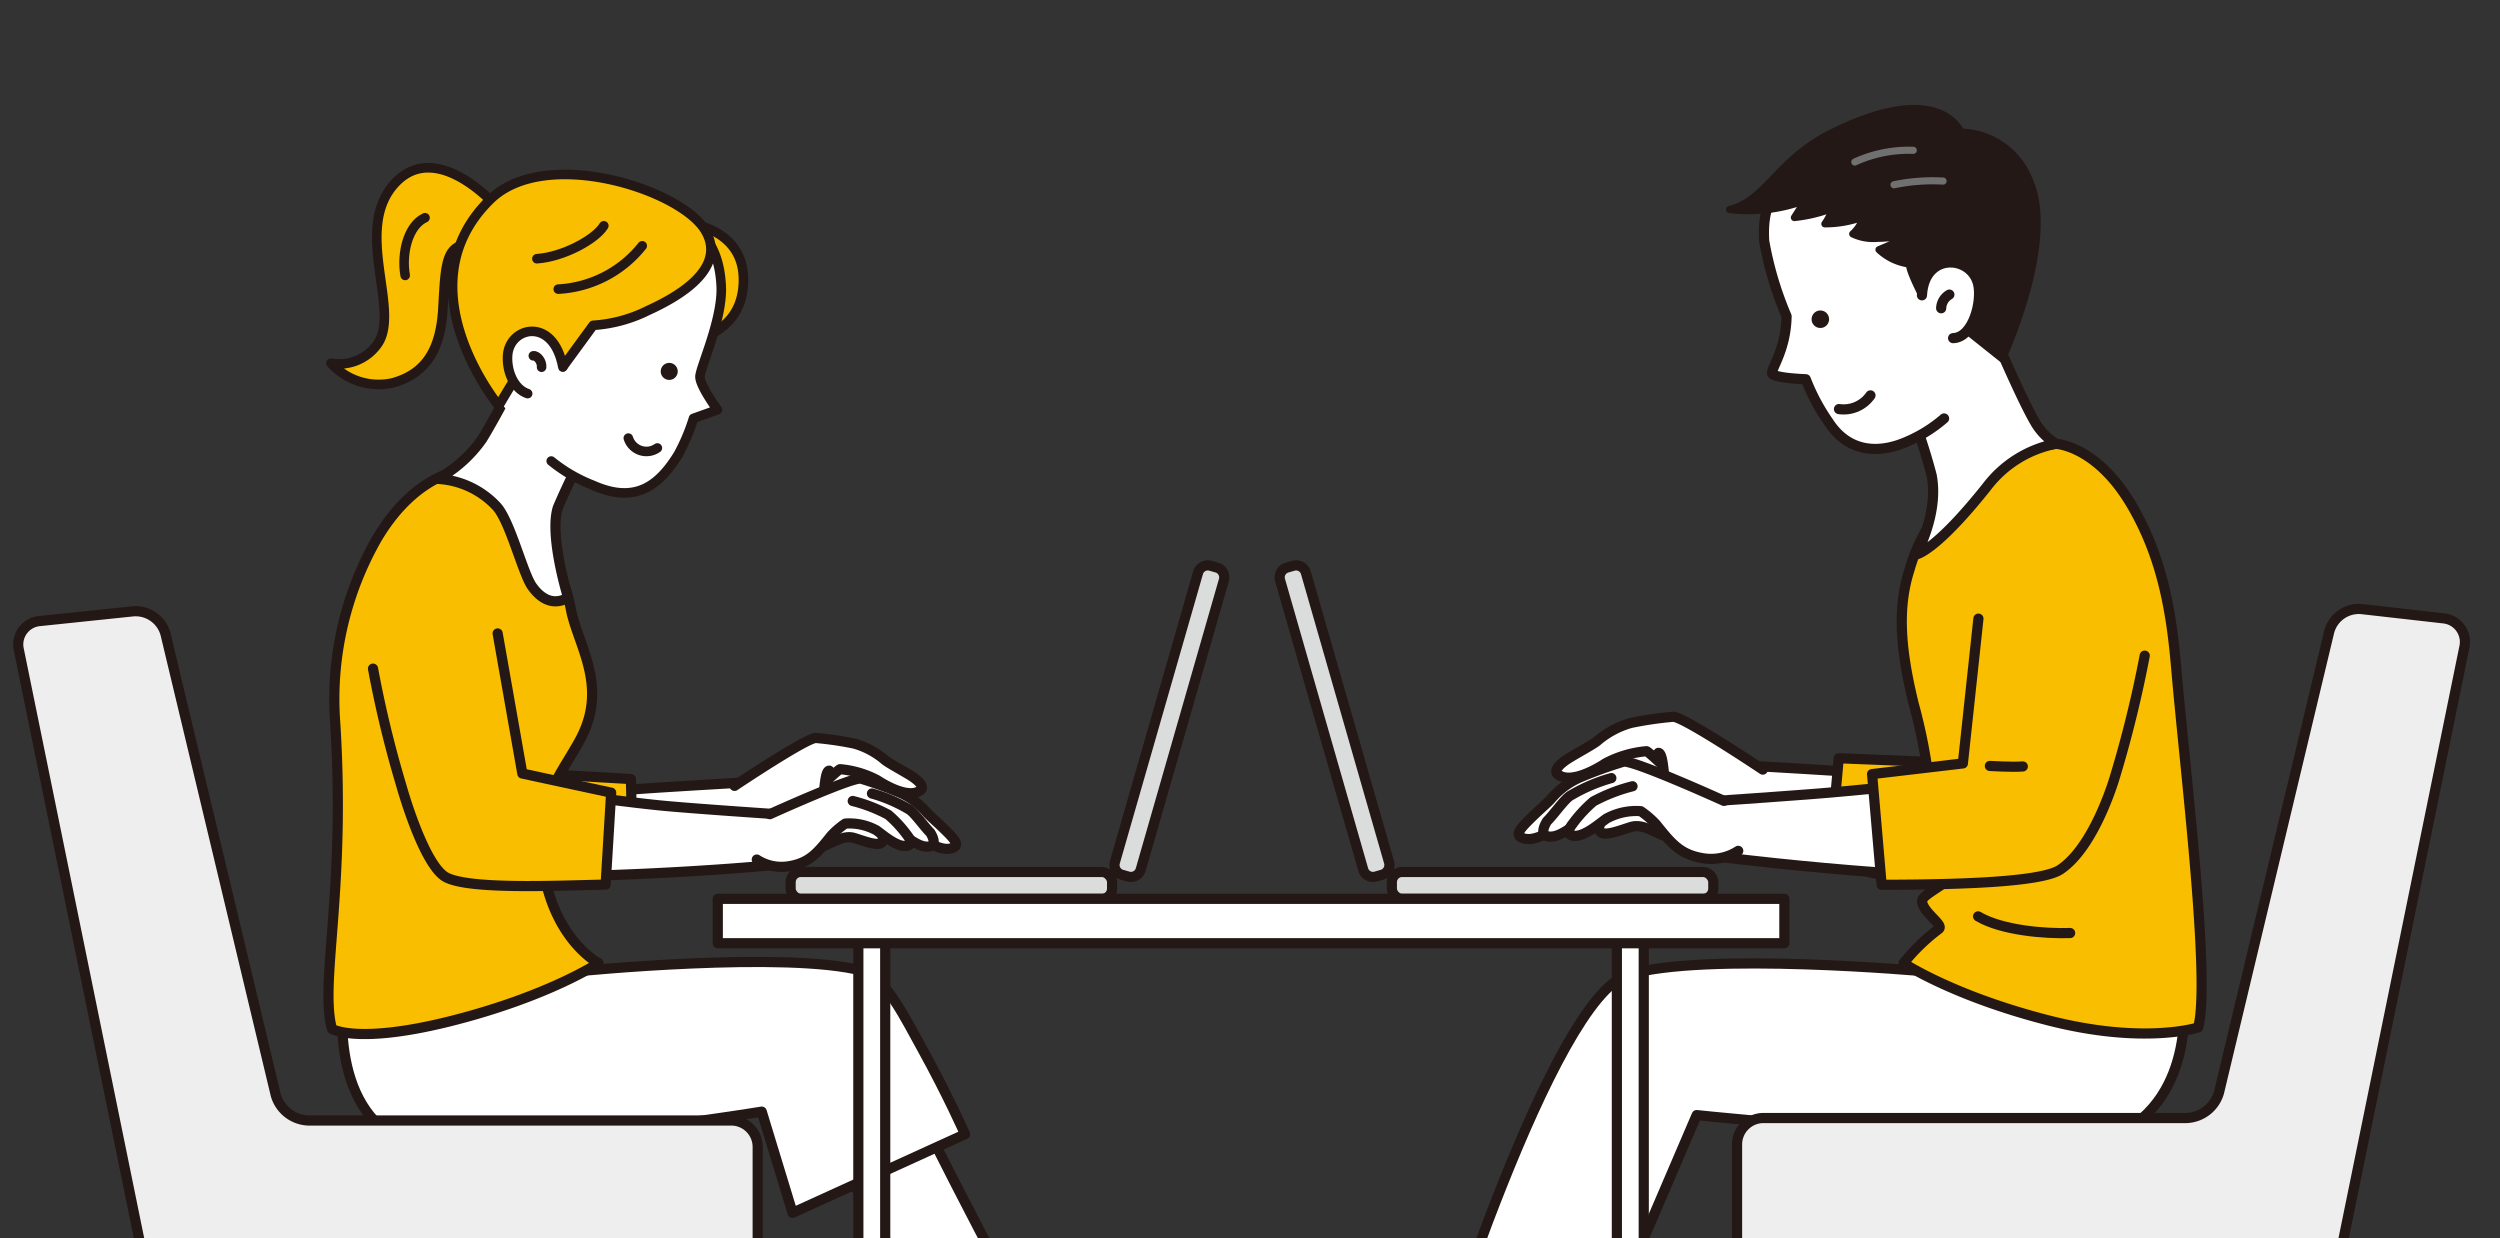 <svg xmlns="http://www.w3.org/2000/svg" xmlns:xlink="http://www.w3.org/1999/xlink" width="214" height="106" viewBox="0 0 214 106">
  <rect x="0" y="0" width="214" height="106" fill="#333333" stroke="none"/>
  <defs>
    <clipPath id="clip-path">
      <rect id="長方形_1032" data-name="長方形 1032" width="214" height="106" transform="translate(339.185 652.901)" fill="none"/>
    </clipPath>
  </defs>
  <g id="img_work" transform="translate(-339.185 -652.901)" clip-path="url(#clip-path)">
    <path id="パス_4748" data-name="パス 4748" d="M363.843,787.822h3.685l1.118-12.968h-5.921Z" transform="translate(-2.077 -10.759)" fill="#fff"/>
    <path id="パス_4749" data-name="パス 4749" d="M363.843,787.822h3.685l1.118-12.968h-5.921Z" transform="translate(-2.077 -10.759)" fill="none" stroke="#231815" stroke-linecap="round" stroke-linejoin="round" stroke-width="0.871"/>
    <path id="パス_4750" data-name="パス 4750" d="M391.689,787.822h3.685l1.118-12.968h-5.921Z" transform="translate(-4.534 -10.759)" fill="#fff"/>
    <path id="パス_4751" data-name="パス 4751" d="M391.689,787.822h3.685l1.118-12.968h-5.921Z" transform="translate(-4.534 -10.759)" fill="none" stroke="#231815" stroke-linecap="round" stroke-linejoin="round" stroke-width="0.871"/>
    <path id="パス_4752" data-name="パス 4752" d="M512.119,787.822H515.8l1.118-12.968H511Z" transform="translate(-15.159 -10.759)" fill="#fff"/>
    <path id="パス_4753" data-name="パス 4753" d="M512.119,787.822H515.8l1.118-12.968H511Z" transform="translate(-15.159 -10.759)" fill="none" stroke="#231815" stroke-linecap="round" stroke-linejoin="round" stroke-width="0.871"/>
    <path id="パス_4754" data-name="パス 4754" d="M539.966,787.822h3.685l1.118-12.968h-5.921Z" transform="translate(-17.616 -10.759)" fill="#fff"/>
    <path id="パス_4755" data-name="パス 4755" d="M539.966,787.822h3.685l1.118-12.968h-5.921Z" transform="translate(-17.616 -10.759)" fill="none" stroke="#231815" stroke-linecap="round" stroke-linejoin="round" stroke-width="0.871"/>
    <path id="パス_4756" data-name="パス 4756" d="M494.965,726.167a5.152,5.152,0,0,0-3.294.9c-.953.629-1.906,1.54-2.813,1.45-.951-.094-.163-1.318-.163-1.318.6-.617,1.514-2.029,2.029-2.274a14.592,14.592,0,0,1,3.383-1.529" transform="translate(-13.164 -6.22)" fill="#fff"/>
    <path id="パス_4757" data-name="パス 4757" d="M494.965,726.167a5.152,5.152,0,0,0-3.294.9c-.953.629-1.906,1.54-2.813,1.45-.951-.094-.163-1.318-.163-1.318.6-.617,1.514-2.029,2.029-2.274a14.592,14.592,0,0,1,3.383-1.529" transform="translate(-13.164 -6.22)" fill="none" stroke="#231815" stroke-linecap="round" stroke-linejoin="round" stroke-width="0.871"/>
    <path id="パス_4758" data-name="パス 4758" d="M492.437,722.1a14.568,14.568,0,0,0-3.384,1.529c-.515.246-1.429,1.657-2.029,2.275,0,0-.788,1.223.163,1.317.906.09,1.948-1.164,2.939-1.734a11.543,11.543,0,0,1,2.3-.67,14.862,14.862,0,0,0,1.456.332" transform="translate(-13.016 -6.106)" fill="#fff"/>
    <path id="パス_4759" data-name="パス 4759" d="M492.437,722.1a14.568,14.568,0,0,0-3.384,1.529c-.515.246-1.429,1.657-2.029,2.275,0,0-.788,1.223.163,1.317.906.09,1.948-1.164,2.939-1.734a11.543,11.543,0,0,1,2.3-.67,14.862,14.862,0,0,0,1.456.332" transform="translate(-13.016 -6.106)" fill="none" stroke="#231815" stroke-linecap="round" stroke-linejoin="round" stroke-width="0.871"/>
    <path id="パス_4760" data-name="パス 4760" d="M503.433,724.672s8.437.482,11.179.7c3.294.258,10.008-.09,10.137-.078l.862-1.856s7.672,1.672,8.562,2.333c0,0-2.784,7.161-4.952,8.491s-22.322-3.865-26.606-5.074" transform="translate(-14.419 -6.223)" fill="#fff"/>
    <path id="パス_4761" data-name="パス 4761" d="M503.433,724.672s8.437.482,11.179.7c3.294.258,10.008-.09,10.137-.078l.862-1.856s7.672,1.672,8.562,2.333c0,0-2.784,7.161-4.952,8.491s-22.322-3.865-26.606-5.074" transform="translate(-14.419 -6.223)" fill="none" stroke="#231815" stroke-linecap="round" stroke-linejoin="round" stroke-width="0.871"/>
    <path id="パス_4762" data-name="パス 4762" d="M502.971,724.716s-6.774-4.537-7.674-4.523a31.18,31.18,0,0,0-3.626.531,7.61,7.61,0,0,0-2.878,1.548c-.273.233-1.329.815-2.234,1.351-.951.564-1.552,1.168-1.122,1.507,1.089.859,3.395-.5,4.088-.963a9.224,9.224,0,0,1,3.489-1.026c.261.015,5.566,5.3,6.185,5.45a4.41,4.41,0,0,0,2.631-.273" transform="translate(-12.891 -5.937)" fill="#fff"/>
    <path id="パス_4763" data-name="パス 4763" d="M502.971,724.716s-6.774-4.537-7.674-4.523a31.18,31.18,0,0,0-3.626.531,7.61,7.61,0,0,0-2.878,1.548c-.273.233-1.329.815-2.234,1.351-.951.564-1.552,1.168-1.122,1.507,1.089.859,3.395-.5,4.088-.963a9.224,9.224,0,0,1,3.489-1.026c.261.015,5.566,5.3,6.185,5.45a4.41,4.41,0,0,0,2.631-.273" transform="translate(-12.891 -5.937)" fill="none" stroke="#231815" stroke-linecap="round" stroke-linejoin="round" stroke-width="0.871"/>
    <path id="パス_4764" data-name="パス 4764" d="M494.48,723.581c.262.015.382.813.474,1.81a18.672,18.672,0,0,1-2.888.419c-1.4.222-1.8.608-1.786,1.359s1.4.891,2.448.725a12.927,12.927,0,0,1,3.428.333c.677.09,2.2,1.039,3.6,1.024a4.409,4.409,0,0,0,2.785-.68" transform="translate(-13.331 -6.236)" fill="#fff"/>
    <path id="パス_4765" data-name="パス 4765" d="M494.48,723.581c.262.015.382.813.474,1.81a18.672,18.672,0,0,1-2.888.419c-1.4.222-1.8.608-1.786,1.359s1.4.891,2.448.725a12.927,12.927,0,0,1,3.428.333c.677.09,2.2,1.039,3.6,1.024a4.409,4.409,0,0,0,2.785-.68" transform="translate(-13.331 -6.236)" fill="none" stroke="#231815" stroke-linecap="round" stroke-linejoin="round" stroke-width="0.871"/>
    <path id="パス_4766" data-name="パス 4766" d="M524.02,711.629,519.633,723.3l-7.9-.312-.8,8.918c5.616,1.433,12.559,2.955,14.5,2.279,3.407-1.188,5.824-6.583,5.824-6.583,1.489-2.462,5.092-8.854,5.526-11.362" transform="translate(-15.152 -5.181)" fill="#f9be00"/>
    <path id="パス_4767" data-name="パス 4767" d="M524.02,711.629,519.633,723.3l-7.9-.312-.8,8.918c5.616,1.433,12.559,2.955,14.5,2.279,3.407-1.188,5.824-6.583,5.824-6.583,1.489-2.462,5.092-8.854,5.526-11.362" transform="translate(-15.152 -5.181)" fill="none" stroke="#231815" stroke-linecap="round" stroke-linejoin="round" stroke-width="0.871"/>
    <path id="パス_4768" data-name="パス 4768" d="M537.723,743.273c.1.5,1.7,8.505-3.2,12.909-3.872,3.477-38.224-.2-38.224-.2l-11.522,26.882-10.958-4.5s10.072-32.386,16.576-34.389,25.416-.3,25.416-.3l2.3-4.3Z" transform="translate(-11.878 -7.629)" fill="#fff"/>
    <path id="パス_4769" data-name="パス 4769" d="M537.723,743.273c.1.5,1.7,8.505-3.2,12.909-3.872,3.477-38.224-.2-38.224-.2l-11.522,26.882-10.958-4.5s10.072-32.386,16.576-34.389,25.416-.3,25.416-.3l2.3-4.3Z" transform="translate(-11.878 -7.629)" fill="none" stroke="#231815" stroke-linecap="round" stroke-linejoin="round" stroke-width="0.871"/>
    <path id="パス_4770" data-name="パス 4770" d="M530.925,694.57s3.467.123,6.469,5.226c2.677,4.552,3.427,9.281,3.828,13.984.724,8.512,2.977,26.742,1.876,30.745,0,0-4.6,1.5-12.809-.6s-12.408-4.9-12.408-4.9a16.392,16.392,0,0,1,3.012-2.922c.488-.36-1.373-1.419-1.426-2.376-.036-.634,2.49-1.56,2.455-2.377-.03-.719-3.952-2.1-3.984-2.788-.046-.947,2.454-1.214,2.4-2.123a47.046,47.046,0,0,0-1.584-9.586c-1.2-4.876-1.376-8.336-.37-11.487a14.348,14.348,0,0,1,4.293-6.869,14.578,14.578,0,0,1,8.249-3.922" transform="translate(-15.752 -3.676)" fill="#f9be00"/>
    <path id="パス_4771" data-name="パス 4771" d="M530.925,694.57s3.467.123,6.469,5.226c2.677,4.552,3.427,9.281,3.828,13.984.724,8.512,2.977,26.742,1.876,30.745,0,0-4.6,1.5-12.809-.6s-12.408-4.9-12.408-4.9a16.392,16.392,0,0,1,3.012-2.922c.488-.36-1.373-1.419-1.426-2.376-.036-.634,2.49-1.56,2.455-2.377-.03-.719-3.952-2.1-3.984-2.788-.046-.947,2.454-1.214,2.4-2.123a47.046,47.046,0,0,0-1.584-9.586c-1.2-4.876-1.376-8.336-.37-11.487a14.348,14.348,0,0,1,4.293-6.869A14.578,14.578,0,0,1,530.925,694.57Z" transform="translate(-15.752 -3.676)" fill="none" stroke="#231815" stroke-linecap="round" stroke-linejoin="round" stroke-width="0.871"/>
    <path id="パス_4772" data-name="パス 4772" d="M529.356,692.13c-1.074-1.658-3.526-7.412-3.526-7.412l-7.6,5.379a51.685,51.685,0,0,1,2.1,6.3c.636,3.285-1.319,6.771-1.319,6.771s1.62-.23,6.047-5.8a9.77,9.77,0,0,1,5.914-3.675,5.311,5.311,0,0,1-1.613-1.571" transform="translate(-15.796 -2.807)" fill="#fff"/>
    <path id="パス_4773" data-name="パス 4773" d="M529.356,692.13c-1.074-1.658-3.526-7.412-3.526-7.412l-7.6,5.379a51.685,51.685,0,0,1,2.1,6.3c.636,3.285-1.319,6.771-1.319,6.771s1.62-.23,6.047-5.8a9.77,9.77,0,0,1,5.914-3.675A5.311,5.311,0,0,1,529.356,692.13Z" transform="translate(-15.796 -2.807)" fill="none" stroke="#231815" stroke-linecap="round" stroke-linejoin="round" stroke-width="0.871"/>
    <path id="パス_4774" data-name="パス 4774" d="M525.634,683.365a12.336,12.336,0,0,0,.169-1.4c.185-2.862-.1-7.9-1.737-10.747s-8.928-6.531-13.243-4.055-6.25,3.148-6.017,7.542a29.32,29.32,0,0,0,1.919,6.452c-.054,2.9-1.347,4.49-1.232,4.894s2.877.5,2.877.5a17.21,17.21,0,0,0,1.949,3.661c1.677,2.6,4.3,2.78,6.829,1.628a12.1,12.1,0,0,0,3.06-1.931" transform="translate(-14.61 -1.186)" fill="#fff"/>
    <path id="パス_4775" data-name="パス 4775" d="M525.634,683.365a12.336,12.336,0,0,0,.169-1.4c.185-2.862-.1-7.9-1.737-10.747s-8.928-6.531-13.243-4.055-6.25,3.148-6.017,7.542a29.32,29.32,0,0,0,1.919,6.452c-.054,2.9-1.347,4.49-1.232,4.894s2.877.5,2.877.5a17.21,17.21,0,0,0,1.949,3.661c1.677,2.6,4.3,2.78,6.829,1.628a12.1,12.1,0,0,0,3.06-1.931" transform="translate(-14.61 -1.186)" fill="none" stroke="#231815" stroke-linecap="round" stroke-linejoin="round" stroke-width="0.871"/>
    <path id="パス_4776" data-name="パス 4776" d="M510.649,682.406a.749.749,0,1,1-1.031-.244.749.749,0,0,1,1.031.244" transform="translate(-15.005 -2.572)" fill="#231815"/>
    <path id="パス_4777" data-name="パス 4777" d="M527.183,669.133a6.412,6.412,0,0,0-5.829-4.025s-1.732-4.575-11.036.046c-4.677,2.321-5.567,5.762-8.759,6.581a13.688,13.688,0,0,0,6.488-.783l-.937,1.47a12.533,12.533,0,0,0,3.262-.788,4.65,4.65,0,0,1-.652,1.328,9.37,9.37,0,0,0,3.283-.59,3.017,3.017,0,0,1-.9,1.453,4.048,4.048,0,0,0,2.082.38c1.412-.027,1.251-.165,2.135-.1-.2.352-.951.631-1.968,1.068a4.665,4.665,0,0,0,2.635,1.234c-.144.407,1.04,2.674,1.04,2.674s1.9-2.145,3.267-2.39c.158,1.491.648,5.474.648,5.474l2.961,2.359s4.738-10.146,2.278-15.391" transform="translate(-14.326 -0.899)" fill="#231815"/>
    <path id="パス_4778" data-name="パス 4778" d="M527.183,669.133a6.412,6.412,0,0,0-5.829-4.025s-1.732-4.575-11.036.046c-4.677,2.321-5.567,5.762-8.759,6.581a13.688,13.688,0,0,0,6.488-.783l-.937,1.47a12.533,12.533,0,0,0,3.262-.788,4.65,4.65,0,0,1-.652,1.328,9.37,9.37,0,0,0,3.283-.59,3.017,3.017,0,0,1-.9,1.453,4.048,4.048,0,0,0,2.082.38c1.412-.027,1.251-.165,2.135-.1-.2.352-.951.631-1.968,1.068a4.665,4.665,0,0,0,2.635,1.234c-.144.407,1.04,2.674,1.04,2.674s1.9-2.145,3.267-2.39c.158,1.491.648,5.474.648,5.474l2.961,2.359S529.643,674.378,527.183,669.133Z" transform="translate(-14.326 -0.899)" fill="none" stroke="#231815" stroke-linecap="round" stroke-linejoin="round" stroke-width="0.61"/>
    <path id="パス_4779" data-name="パス 4779" d="M519.623,680.355c.2-3.715,4.194-3.438,4.8-1,.37,1.477-.4,4.615-2.133,4.665" transform="translate(-15.919 -2.174)" fill="#fff"/>
    <path id="パス_4780" data-name="パス 4780" d="M519.623,680.355c.2-3.715,4.194-3.438,4.8-1,.37,1.477-.4,4.615-2.133,4.665" transform="translate(-15.919 -2.174)" fill="none" stroke="#231815" stroke-linecap="round" stroke-linejoin="round" stroke-width="0.871"/>
    <path id="パス_4781" data-name="パス 4781" d="M521.429,681.727a1.4,1.4,0,0,1,.7-1.168" transform="translate(-16.079 -2.44)" fill="#fff"/>
    <path id="パス_4782" data-name="パス 4782" d="M521.429,681.727a1.4,1.4,0,0,1,.7-1.168" transform="translate(-16.079 -2.44)" fill="none" stroke="#231815" stroke-linecap="round" stroke-linejoin="round" stroke-width="0.871"/>
    <path id="パス_4783" data-name="パス 4783" d="M517,670.215a16.067,16.067,0,0,1,4.2-.316" transform="translate(-15.688 -1.497)" fill="none" stroke="#717071" stroke-linecap="round" stroke-linejoin="round" stroke-width="0.61"/>
    <path id="パス_4784" data-name="パス 4784" d="M513.323,668.014a11.079,11.079,0,0,1,5-1" transform="translate(-15.364 -1.245)" fill="none" stroke="#717071" stroke-linecap="round" stroke-linejoin="round" stroke-width="0.61"/>
    <path id="長方形_1020" data-name="長方形 1020" d="M.871,0h.56A.87.87,0,0,1,2.3.87V26.646a.871.871,0,0,1-.871.871H.87a.87.87,0,0,1-.87-.87V.871A.871.871,0,0,1,.871,0Z" transform="translate(448.518 701.727) rotate(-16.03)" fill="#dbdcdc"/>
    <path id="長方形_1021" data-name="長方形 1021" d="M.871,0h.56A.87.87,0,0,1,2.3.87V26.646a.871.871,0,0,1-.871.871H.87a.87.87,0,0,1-.87-.87V.871A.871.871,0,0,1,.871,0Z" transform="translate(448.518 701.727) rotate(-16.03)" fill="none" stroke="#231815" stroke-linecap="round" stroke-linejoin="round" stroke-width="0.871"/>
    <rect id="長方形_1022" data-name="長方形 1022" width="27.517" height="2.301" rx="0.871" transform="translate(458.328 727.54)" fill="#dbdcdc"/>
    <rect id="長方形_1023" data-name="長方形 1023" width="27.517" height="2.301" rx="0.871" transform="translate(458.328 727.54)" fill="none" stroke="#231815" stroke-linecap="round" stroke-linejoin="round" stroke-width="0.871"/>
    <path id="パス_4785" data-name="パス 4785" d="M564.523,713.34a2.033,2.033,0,0,0-1.791-2.465l-7.013-.794a2.623,2.623,0,0,0-2.767,1.941l-9.43,39.43a3.01,3.01,0,0,1-2.782,2.195H504.522a2.263,2.263,0,0,0-2.257,2.257v11.009a2.271,2.271,0,0,0,2.257,2.264l46.31.139a2.88,2.88,0,0,0,2.708-2.2Z" transform="translate(-14.388 -5.044)" fill="#eeeeef"/>
    <path id="パス_4786" data-name="パス 4786" d="M564.523,713.34a2.033,2.033,0,0,0-1.791-2.465l-7.013-.794a2.623,2.623,0,0,0-2.767,1.941l-9.43,39.43a3.01,3.01,0,0,1-2.782,2.195H504.522a2.263,2.263,0,0,0-2.257,2.257v11.009a2.271,2.271,0,0,0,2.257,2.264l46.31.139a2.88,2.88,0,0,0,2.708-2.2Z" transform="translate(-14.388 -5.044)" fill="none" stroke="#231815" stroke-linecap="round" stroke-linejoin="round" stroke-width="0.871"/>
    <rect id="長方形_1024" data-name="長方形 1024" width="2.301" height="41.827" transform="translate(477.589 732.142)" fill="#fff"/>
    <rect id="長方形_1025" data-name="長方形 1025" width="2.301" height="41.827" transform="translate(477.589 732.142)" fill="none" stroke="#231815" stroke-linecap="round" stroke-linejoin="round" stroke-width="0.871"/>
    <path id="パス_4787" data-name="パス 4787" d="M511.835,691.193a2.79,2.79,0,0,0,2.692-1.172" transform="translate(-15.232 -3.275)" fill="#fff"/>
    <path id="パス_4788" data-name="パス 4788" d="M511.835,691.193a2.79,2.79,0,0,0,2.692-1.172" transform="translate(-15.232 -3.275)" fill="none" stroke="#231815" stroke-linecap="round" stroke-linejoin="round" stroke-width="0.871"/>
    <path id="パス_4789" data-name="パス 4789" d="M530.3,724.4s-1.744,7.482-3.7,9.106-22.5-.608-26.916-1.2l.034-4.646s8.417-.556,11.473-.858c3.189-.314,10.1-.881,11.468-1.416l.08-2.614s6.59,1.1,7.564,1.628" transform="translate(-14.16 -6.164)" fill="#fff"/>
    <path id="パス_4790" data-name="パス 4790" d="M530.3,724.4s-1.744,7.482-3.7,9.106-22.5-.608-26.916-1.2l.034-4.646s8.417-.556,11.473-.858c3.189-.314,10.1-.881,11.468-1.416l.08-2.614S529.324,723.87,530.3,724.4Z" transform="translate(-14.16 -6.164)" fill="none" stroke="#231815" stroke-linecap="round" stroke-linejoin="round" stroke-width="0.871"/>
    <path id="パス_4791" data-name="パス 4791" d="M499.323,727.759s-7.7-3.494-8.584-3.352a38.144,38.144,0,0,0-3.737,1.35,6.9,6.9,0,0,0-2.491,1.864c-.237.27-1.009.935-1.679,1.594-.789.776-1.371,1.375-.9,1.65,1.2.7,3.29-.976,3.911-1.531a10.4,10.4,0,0,1,3.7-1.244c.261-.023-1,1.39-.882,2.131s1.692.091,2.707-.222,1.959.464,3.2.881c.647.216,1.371,1.026,2.007,1.092a2.878,2.878,0,0,0,2.029-.267" transform="translate(-12.579 -6.308)" fill="#fff"/>
    <path id="パス_4792" data-name="パス 4792" d="M499.323,727.759s-7.7-3.494-8.584-3.352a38.144,38.144,0,0,0-3.737,1.35,6.9,6.9,0,0,0-2.491,1.864c-.237.27-1.009.935-1.679,1.594-.789.776-1.371,1.375-.9,1.65,1.2.7,3.29-.976,3.911-1.531a10.4,10.4,0,0,1,3.7-1.244c.261-.023-1,1.39-.882,2.131s1.692.091,2.707-.222,1.959.464,3.2.881c.647.216,1.371,1.026,2.007,1.092a2.878,2.878,0,0,0,2.029-.267" transform="translate(-12.579 -6.308)" fill="none" stroke="#231815" stroke-linecap="round" stroke-linejoin="round" stroke-width="0.871"/>
    <path id="パス_4793" data-name="パス 4793" d="M490.694,728.735a5.154,5.154,0,0,0-3.313.828c-.967.609-1.941,1.5-2.846,1.388-.948-.116-.132-1.322-.132-1.322.614-.6,1.558-1.994,2.079-2.227a14.564,14.564,0,0,1,3.417-1.452" transform="translate(-12.783 -6.445)" fill="#fff"/>
    <path id="パス_4794" data-name="パス 4794" d="M490.694,728.735a5.154,5.154,0,0,0-3.313.828c-.967.609-1.941,1.5-2.846,1.388-.948-.116-.132-1.322-.132-1.322.614-.6,1.558-1.994,2.079-2.227a14.564,14.564,0,0,1,3.417-1.452" transform="translate(-12.783 -6.445)" fill="none" stroke="#231815" stroke-linecap="round" stroke-linejoin="round" stroke-width="0.871"/>
    <path id="パス_4795" data-name="パス 4795" d="M491.923,726.717a14.719,14.719,0,0,0-3.352,1.3,11.324,11.324,0,0,0-1.781,1.927s-.807.958.147,1.018c.909.056,2.15-1.056,2.757-1.479a5.317,5.317,0,0,1,2.931-.634,7.486,7.486,0,0,1,1.318,1.135c1.326,1.656,2.086,2.591,4.043,2.9a4.276,4.276,0,0,0,2.986-.637" transform="translate(-12.994 -6.512)" fill="#fff"/>
    <path id="パス_4796" data-name="パス 4796" d="M491.923,726.717a14.719,14.719,0,0,0-3.352,1.3,11.324,11.324,0,0,0-1.781,1.927s-.807.958.147,1.018c.909.056,2.15-1.056,2.757-1.479a5.317,5.317,0,0,1,2.931-.634,7.486,7.486,0,0,1,1.318,1.135c1.326,1.656,2.086,2.591,4.043,2.9a4.276,4.276,0,0,0,2.986-.637" transform="translate(-12.994 -6.512)" fill="none" stroke="#231815" stroke-linecap="round" stroke-linejoin="round" stroke-width="0.871"/>
    <path id="パス_4797" data-name="パス 4797" d="M524.044,710.981l-1.332,12.393-7.771.914.819,9.477c5.8-.015,13.575-.161,15.285-1.3,3-2,4.7-8,4.7-8a101.238,101.238,0,0,0,2.534-10.315" transform="translate(-15.506 -5.124)" fill="#f9be00"/>
    <path id="パス_4798" data-name="パス 4798" d="M524.044,710.981l-1.332,12.393-7.771.914.819,9.477c5.8-.015,13.575-.161,15.285-1.3,3-2,4.7-8,4.7-8a101.238,101.238,0,0,0,2.534-10.315" transform="translate(-15.506 -5.124)" fill="none" stroke="#231815" stroke-linecap="round" stroke-linejoin="round" stroke-width="0.871"/>
    <path id="パス_4799" data-name="パス 4799" d="M524.893,738.932c2.026,1.2,5.7,1.5,7.88,1.426" transform="translate(-16.384 -7.59)" fill="#f9be00"/>
    <path id="パス_4800" data-name="パス 4800" d="M524.893,738.932c2.026,1.2,5.7,1.5,7.88,1.426" transform="translate(-16.384 -7.59)" fill="none" stroke="#231815" stroke-linecap="round" stroke-linejoin="round" stroke-width="0.871"/>
    <path id="パス_4801" data-name="パス 4801" d="M526,724.811s1.994.117,2.82.042" transform="translate(-16.482 -6.344)" fill="#f9be00"/>
    <path id="パス_4802" data-name="パス 4802" d="M526,724.811s1.994.117,2.82.042" transform="translate(-16.482 -6.344)" fill="none" stroke="#231815" stroke-linecap="round" stroke-linejoin="round" stroke-width="0.871"/>
    <path id="パス_4803" data-name="パス 4803" d="M424.737,757.148s9.19,18.591,13.617,25.132l-7.395.211s-12.033-18.055-13.194-22.28Z" transform="translate(-6.933 -9.197)" fill="#fff"/>
    <path id="パス_4804" data-name="パス 4804" d="M424.737,757.148s9.19,18.591,13.617,25.132l-7.395.211s-12.033-18.055-13.194-22.28Z" transform="translate(-6.933 -9.197)" fill="none" stroke="#231815" stroke-linecap="round" stroke-linejoin="round" stroke-width="0.871"/>
    <path id="パス_4805" data-name="パス 4805" d="M416.385,727.6a4.679,4.679,0,0,1,2.989.819c.865.572,1.73,1.4,2.552,1.317.863-.086.148-1.2.148-1.2-.544-.56-1.373-1.841-1.84-2.063a13.268,13.268,0,0,0-3.07-1.388" transform="translate(-6.811 -6.369)" fill="#fff"/>
    <path id="パス_4806" data-name="パス 4806" d="M416.385,727.6a4.679,4.679,0,0,1,2.989.819c.865.572,1.73,1.4,2.552,1.317.863-.086.148-1.2.148-1.2-.544-.56-1.373-1.841-1.84-2.063a13.268,13.268,0,0,0-3.07-1.388" transform="translate(-6.811 -6.369)" fill="none" stroke="#231815" stroke-linecap="round" stroke-linejoin="round" stroke-width="0.871"/>
    <path id="パス_4807" data-name="パス 4807" d="M418.627,723.914a13.252,13.252,0,0,1,3.07,1.387c.467.223,1.3,1.5,1.84,2.064,0,0,.716,1.11-.148,1.2-.822.082-1.767-1.056-2.666-1.573a10.406,10.406,0,0,0-2.086-.608s-1.109.3-1.321.3" transform="translate(-6.893 -6.265)" fill="#fff"/>
    <path id="パス_4808" data-name="パス 4808" d="M418.627,723.914a13.252,13.252,0,0,1,3.07,1.387c.467.223,1.3,1.5,1.84,2.064,0,0,.716,1.11-.148,1.2-.822.082-1.767-1.056-2.666-1.573a10.406,10.406,0,0,0-2.086-.608s-1.109.3-1.321.3" transform="translate(-6.893 -6.265)" fill="none" stroke="#231815" stroke-linecap="round" stroke-linejoin="round" stroke-width="0.871"/>
    <path id="パス_4809" data-name="パス 4809" d="M406.508,726.242s-7.654.439-10.143.633c-2.99.234-9.08-.082-9.2-.071l-.78-1.685s-6.961,1.517-7.768,2.117c0,0,2.526,6.5,4.492,7.7s20.252-3.508,24.14-4.6" transform="translate(-3.479 -6.371)" fill="#fff"/>
    <path id="パス_4810" data-name="パス 4810" d="M406.508,726.242s-7.654.439-10.143.633c-2.99.234-9.08-.082-9.2-.071l-.78-1.685s-6.961,1.517-7.768,2.117c0,0,2.526,6.5,4.492,7.7s20.252-3.508,24.14-4.6" transform="translate(-3.479 -6.371)" fill="none" stroke="#231815" stroke-linecap="round" stroke-linejoin="round" stroke-width="0.871"/>
    <path id="パス_4811" data-name="パス 4811" d="M408.147,726.283s6.145-4.117,6.962-4.1a28.562,28.562,0,0,1,3.29.482,6.921,6.921,0,0,1,2.613,1.4c.247.212,1.205.74,2.026,1.226.863.513,1.408,1.06,1.018,1.368-.987.78-3.08-.456-3.709-.873a8.375,8.375,0,0,0-3.165-.931c-.237.014-5.05,4.8-5.613,4.945a4,4,0,0,1-2.387-.248" transform="translate(-6.084 -6.112)" fill="#fff"/>
    <path id="パス_4812" data-name="パス 4812" d="M408.147,726.283s6.145-4.117,6.962-4.1a28.562,28.562,0,0,1,3.29.482,6.921,6.921,0,0,1,2.613,1.4c.247.212,1.205.74,2.026,1.226.863.513,1.408,1.06,1.018,1.368-.987.78-3.08-.456-3.709-.873a8.375,8.375,0,0,0-3.165-.931c-.237.014-5.05,4.8-5.613,4.945a4,4,0,0,1-2.387-.248" transform="translate(-6.084 -6.112)" fill="none" stroke="#231815" stroke-linecap="round" stroke-linejoin="round" stroke-width="0.871"/>
    <path id="パス_4813" data-name="パス 4813" d="M416.326,725.252c-.237.015-.346.739-.43,1.642a16.82,16.82,0,0,0,2.62.38c1.268.2,1.631.553,1.621,1.234s-1.27.808-2.221.658a11.7,11.7,0,0,0-3.11.3c-.615.083-1.993.944-3.267.929a4,4,0,0,1-2.527-.616" transform="translate(-6.16 -6.383)" fill="#fff"/>
    <path id="パス_4814" data-name="パス 4814" d="M416.326,725.252c-.237.015-.346.739-.43,1.642a16.82,16.82,0,0,0,2.62.38c1.268.2,1.631.553,1.621,1.234s-1.27.808-2.221.658a11.7,11.7,0,0,0-3.11.3c-.615.083-1.993.944-3.267.929a4,4,0,0,1-2.527-.616" transform="translate(-6.16 -6.383)" fill="none" stroke="#231815" stroke-linecap="round" stroke-linejoin="round" stroke-width="0.871"/>
    <path id="パス_4815" data-name="パス 4815" d="M385.42,712.845l4.387,11.666,6.339.367.159,7.1c-4.966.211-11.157,2.235-13.1,1.558a9.742,9.742,0,0,1-5.02-4.727c-1.487-2.462-5.091-8.854-5.525-11.363" transform="translate(-2.953 -5.289)" fill="#f9be00"/>
    <path id="パス_4816" data-name="パス 4816" d="M385.42,712.845l4.387,11.666,6.339.367.159,7.1c-4.966.211-11.157,2.235-13.1,1.558a9.742,9.742,0,0,1-5.02-4.727c-1.487-2.462-5.091-8.854-5.525-11.363" transform="translate(-2.953 -5.289)" fill="none" stroke="#231815" stroke-linecap="round" stroke-linejoin="round" stroke-width="0.871"/>
    <path id="パス_4817" data-name="パス 4817" d="M371.812,742.693c-.1.5-2.156,9.857,2.746,14.261,3.872,3.477,32.664-1.268,32.664-1.268l2.641,8.662,14.765-6.727s-1.5-3.388-3.674-7.322c-1.451-2.622-3.168-6.146-5.07-6.654-6.575-1.753-24.432.031-24.432.031l-2.3-4.3Z" transform="translate(-2.833 -7.629)" fill="#fff"/>
    <path id="パス_4818" data-name="パス 4818" d="M371.812,742.693c-.1.5-2.156,9.857,2.746,14.261,3.872,3.477,32.664-1.268,32.664-1.268l2.641,8.662,14.765-6.727s-1.5-3.388-3.674-7.322c-1.451-2.622-3.168-6.146-5.07-6.654-6.575-1.753-24.432.031-24.432.031l-2.3-4.3Z" transform="translate(-2.833 -7.629)" fill="none" stroke="#231815" stroke-linecap="round" stroke-linejoin="round" stroke-width="0.871"/>
    <path id="パス_4819" data-name="パス 4819" d="M380.7,697.252s-3.548.6-6.55,5.7a27.715,27.715,0,0,0-3.591,15.105c1.026,14.872-1.336,22.827-.235,26.83,0,0,2.2,1.37,10.408-.731s12.407-4.9,12.407-4.9-4.834-2.5-4.94-10.738c-.044-3.457,1.981-5.836,3.354-8.371,2.392-4.416,0-7.843-.713-10.854a18.789,18.789,0,0,0-3.328-7.658c-3.591-4.859-6.812-4.384-6.812-4.384" transform="translate(-2.721 -3.912)" fill="#f9be00"/>
    <path id="パス_4820" data-name="パス 4820" d="M380.7,697.252s-3.548.6-6.55,5.7a27.715,27.715,0,0,0-3.591,15.105c1.026,14.872-1.336,22.827-.235,26.83,0,0,2.2,1.37,10.408-.731s12.407-4.9,12.407-4.9-4.834-2.5-4.94-10.738c-.044-3.457,1.981-5.836,3.354-8.371,2.392-4.416,0-7.843-.713-10.854a18.789,18.789,0,0,0-3.328-7.658C383.923,696.777,380.7,697.252,380.7,697.252Z" transform="translate(-2.721 -3.912)" fill="none" stroke="#231815" stroke-linecap="round" stroke-linejoin="round" stroke-width="0.871"/>
    <path id="長方形_1026" data-name="長方形 1026" d="M.871,0H26.647a.87.87,0,0,1,.87.87v.56a.871.871,0,0,1-.871.871H.87A.87.87,0,0,1,0,1.431V.871A.871.871,0,0,1,.871,0Z" transform="translate(434.379 727.539) rotate(-73.97)" fill="#dbdcdc"/>
    <path id="長方形_1027" data-name="長方形 1027" d="M.871,0H26.647a.87.87,0,0,1,.87.87v.56a.871.871,0,0,1-.871.871H.87A.87.87,0,0,1,0,1.431V.871A.871.871,0,0,1,.871,0Z" transform="translate(434.379 727.539) rotate(-73.97)" fill="none" stroke="#231815" stroke-linecap="round" stroke-linejoin="round" stroke-width="0.871"/>
    <rect id="長方形_1028" data-name="長方形 1028" width="27.517" height="2.301" rx="0.871" transform="translate(406.863 727.54)" fill="#dbdcdc"/>
    <rect id="長方形_1029" data-name="長方形 1029" width="27.517" height="2.301" rx="0.871" transform="translate(406.863 727.54)" fill="none" stroke="#231815" stroke-linecap="round" stroke-linejoin="round" stroke-width="0.871"/>
    <path id="パス_4821" data-name="パス 4821" d="M340.945,713.57a2.011,2.011,0,0,1,1.793-2.445l8-.834a2.653,2.653,0,0,1,2.77,1.961l9.429,39.43a3.01,3.01,0,0,0,2.782,2.195h36.219a2.264,2.264,0,0,1,2.257,2.257v11.009a2.272,2.272,0,0,1-2.257,2.264l-47.3.14a2.878,2.878,0,0,1-2.708-2.2Z" transform="translate(-0.151 -5.062)" fill="#eeeeef"/>
    <path id="パス_4822" data-name="パス 4822" d="M340.945,713.57a2.011,2.011,0,0,1,1.793-2.445l8-.834a2.653,2.653,0,0,1,2.77,1.961l9.429,39.43a3.01,3.01,0,0,0,2.782,2.195h36.219a2.264,2.264,0,0,1,2.257,2.257v11.009a2.272,2.272,0,0,1-2.257,2.264l-47.3.14a2.878,2.878,0,0,1-2.708-2.2Z" transform="translate(-0.151 -5.062)" fill="none" stroke="#231815" stroke-linecap="round" stroke-linejoin="round" stroke-width="0.871"/>
    <rect id="長方形_1030" data-name="長方形 1030" width="2.301" height="41.827" transform="translate(412.659 732.142)" fill="#fff"/>
    <rect id="長方形_1031" data-name="長方形 1031" width="2.301" height="41.827" transform="translate(412.659 732.142)" fill="none" stroke="#231815" stroke-linecap="round" stroke-linejoin="round" stroke-width="0.871"/>
    <path id="パス_4823" data-name="パス 4823" d="M481.39,737.286H406.572v3.8h91.3v-3.8Z" transform="translate(-5.945 -7.445)" fill="#fff"/>
    <path id="パス_4824" data-name="パス 4824" d="M481.39,737.286H406.572v3.8h91.3v-3.8Z" transform="translate(-5.945 -7.445)" fill="none" stroke="#231815" stroke-linecap="round" stroke-linejoin="round" stroke-width="0.871"/>
    <path id="パス_4825" data-name="パス 4825" d="M379.534,725.936s1.181,6.133,2.958,7.605,23.265.138,27.268-.4l-.03-4.215s-7.637-.505-10.41-.778c-2.893-.284-10.515-1.253-11.758-1.738l-1.585-2.165a60.977,60.977,0,0,0-6.444,1.69" transform="translate(-3.56 -6.295)" fill="#fff"/>
    <path id="パス_4826" data-name="パス 4826" d="M379.534,725.936s1.181,6.133,2.958,7.605,23.265.138,27.268-.4l-.03-4.215s-7.637-.505-10.41-.778c-2.893-.284-10.515-1.253-11.758-1.738l-1.585-2.165A60.977,60.977,0,0,0,379.534,725.936Z" transform="translate(-3.56 -6.295)" fill="none" stroke="#231815" stroke-linecap="round" stroke-linejoin="round" stroke-width="0.871"/>
    <path id="パス_4827" data-name="パス 4827" d="M411.467,729.043s6.981-3.169,7.788-3.042a34.689,34.689,0,0,1,3.391,1.225,6.255,6.255,0,0,1,2.26,1.691c.214.245.915.848,1.523,1.446.715.7,1.244,1.247.814,1.5-1.088.632-2.985-.885-3.549-1.389a9.455,9.455,0,0,0-3.36-1.129c-.237-.02.905,1.261.8,1.933s-1.535.083-2.456-.2-1.777.421-2.907.8c-.588.2-1.245.931-1.821.99a2.616,2.616,0,0,1-1.841-.242" transform="translate(-6.377 -6.449)" fill="#fff"/>
    <path id="パス_4828" data-name="パス 4828" d="M411.467,729.043s6.981-3.169,7.788-3.042a34.689,34.689,0,0,1,3.391,1.225,6.255,6.255,0,0,1,2.26,1.691c.214.245.915.848,1.523,1.446.715.7,1.244,1.247.814,1.5-1.088.632-2.985-.885-3.549-1.389a9.455,9.455,0,0,0-3.36-1.129c-.237-.02.905,1.261.8,1.933s-1.535.083-2.456-.2-1.777.421-2.907.8c-.588.2-1.245.931-1.821.99a2.616,2.616,0,0,1-1.841-.242" transform="translate(-6.377 -6.449)" fill="none" stroke="#231815" stroke-linecap="round" stroke-linejoin="round" stroke-width="0.871"/>
    <path id="パス_4829" data-name="パス 4829" d="M420.256,729.929a4.674,4.674,0,0,1,3.006.751c.878.552,1.761,1.359,2.581,1.258.861-.1.121-1.2.121-1.2-.557-.548-1.414-1.81-1.886-2.022a13.254,13.254,0,0,0-3.1-1.318" transform="translate(-7.153 -6.573)" fill="#fff"/>
    <path id="パス_4830" data-name="パス 4830" d="M420.256,729.929a4.674,4.674,0,0,1,3.006.751c.878.552,1.761,1.359,2.581,1.258.861-.1.121-1.2.121-1.2-.557-.548-1.414-1.81-1.886-2.022a13.254,13.254,0,0,0-3.1-1.318" transform="translate(-7.153 -6.573)" fill="none" stroke="#231815" stroke-linecap="round" stroke-linejoin="round" stroke-width="0.871"/>
    <path id="パス_4831" data-name="パス 4831" d="M418.449,728.1a13.32,13.32,0,0,1,3.041,1.178,10.281,10.281,0,0,1,1.616,1.748s.732.87-.133.924c-.824.052-1.95-.957-2.5-1.341a4.82,4.82,0,0,0-2.66-.575,6.793,6.793,0,0,0-1.2,1.029c-1.2,1.5-1.892,2.352-3.667,2.628a3.878,3.878,0,0,1-2.71-.578" transform="translate(-6.269 -6.634)" fill="#fff"/>
    <path id="パス_4832" data-name="パス 4832" d="M418.449,728.1a13.32,13.32,0,0,1,3.041,1.178,10.281,10.281,0,0,1,1.616,1.748s.732.87-.133.924c-.824.052-1.95-.957-2.5-1.341a4.82,4.82,0,0,0-2.66-.575,6.793,6.793,0,0,0-1.2,1.029c-1.2,1.5-1.892,2.352-3.667,2.628a3.878,3.878,0,0,1-2.71-.578" transform="translate(-6.269 -6.634)" fill="none" stroke="#231815" stroke-linecap="round" stroke-linejoin="round" stroke-width="0.871"/>
    <path id="パス_4833" data-name="パス 4833" d="M384.874,712.371l2.113,11.99L394.591,726l-.475,7.87c-4.316.089-12.171.464-13.838-.74-1.882-1.358-3.643-7.711-3.643-7.711a95.567,95.567,0,0,1-2.43-10.035" transform="translate(-3.09 -5.247)" fill="#f9be00"/>
    <path id="パス_4834" data-name="パス 4834" d="M384.874,712.371l2.113,11.99L394.591,726l-.475,7.87c-4.316.089-12.171.464-13.838-.74-1.882-1.358-3.643-7.711-3.643-7.711a95.567,95.567,0,0,1-2.43-10.035" transform="translate(-3.09 -5.247)" fill="none" stroke="#231815" stroke-linecap="round" stroke-linejoin="round" stroke-width="0.871"/>
    <path id="パス_4835" data-name="パス 4835" d="M384.076,693.529c1.24-2.013,3.392-6.182,3.392-6.182l6.5,5.308a58.958,58.958,0,0,0-3.406,6.733c-.768,2.4.872,7.684.872,7.684s-1.564,1.216-3.09-.95c-.786-1.116-1.86-5.535-3.01-6.814a7.412,7.412,0,0,0-5.07-2.376,11.169,11.169,0,0,0,3.817-3.4" transform="translate(-3.624 -3.039)" fill="#fff"/>
    <path id="パス_4836" data-name="パス 4836" d="M384.076,693.529c1.24-2.013,3.392-6.182,3.392-6.182l6.5,5.308a58.958,58.958,0,0,0-3.406,6.733c-.768,2.4.872,7.684.872,7.684s-1.564,1.216-3.09-.95c-.786-1.116-1.86-5.535-3.01-6.814a7.412,7.412,0,0,0-5.07-2.376A11.169,11.169,0,0,0,384.076,693.529Z" transform="translate(-3.624 -3.039)" fill="none" stroke="#231815" stroke-linecap="round" stroke-linejoin="round" stroke-width="0.871"/>
    <path id="パス_4837" data-name="パス 4837" d="M403.11,673.742s5.23.248,5.351,4.772c.1,3.948-2.935,5.15-4.89,5.567Z" transform="translate(-5.64 -1.839)" fill="#f9be00"/>
    <path id="パス_4838" data-name="パス 4838" d="M403.11,673.742s5.23.248,5.351,4.772c.1,3.948-2.935,5.15-4.89,5.567Z" transform="translate(-5.64 -1.839)" fill="none" stroke="#231815" stroke-linecap="round" stroke-linejoin="round" stroke-width="0.819"/>
    <path id="パス_4839" data-name="パス 4839" d="M383.292,674.844s-.488.086-1.879.464-1.388,2.324-1.573,5.416-1.174,5.482-4.289,6.338a5.485,5.485,0,0,1-5.29-1.678,4.013,4.013,0,0,0,4-1.672c1.986-2.872-2.144-9.789,1.46-13.719s8.777,2.042,8.777,2.042Z" transform="translate(-2.742 -1.39)" fill="#f9be00"/>
    <path id="パス_4840" data-name="パス 4840" d="M383.292,674.844s-.488.086-1.879.464-1.388,2.324-1.573,5.416-1.174,5.482-4.289,6.338a5.485,5.485,0,0,1-5.29-1.678,4.013,4.013,0,0,0,4-1.672c1.986-2.872-2.144-9.789,1.46-13.719s8.777,2.042,8.777,2.042Z" transform="translate(-2.742 -1.39)" fill="none" stroke="#231815" stroke-linecap="round" stroke-linejoin="round" stroke-width="0.819"/>
    <path id="パス_4841" data-name="パス 4841" d="M385.683,688.5a7.843,7.843,0,0,1-.747-2.349c-.7-2.691-.558-7.672.8-10.547s7.825-6.917,12.146-4.777c4.6,2.281,6.825,3.823,7.038,8.083.142,2.833-1.8,6.97-1.816,7.759s1.5,2.838,1.5,2.838l-2.055.734a16.952,16.952,0,0,1-1.3,3.086c-1.663,2.7-3.687,4.255-7.313,2.638a13.293,13.293,0,0,1-3.566-2.071" transform="translate(-4 -1.528)" fill="#fff"/>
    <path id="パス_4842" data-name="パス 4842" d="M385.683,688.5a7.843,7.843,0,0,1-.747-2.349c-.7-2.691-.558-7.672.8-10.547s7.825-6.917,12.146-4.777c4.6,2.281,6.825,3.823,7.038,8.083.142,2.833-1.8,6.97-1.816,7.759s1.5,2.838,1.5,2.838l-2.055.734a16.952,16.952,0,0,1-1.3,3.086c-1.663,2.7-3.687,4.255-7.313,2.638a13.293,13.293,0,0,1-3.566-2.071" transform="translate(-4 -1.528)" fill="none" stroke="#231815" stroke-linecap="round" stroke-linejoin="round" stroke-width="0.819"/>
    <path id="パス_4843" data-name="パス 4843" d="M396.434,674.588c-1.606,1.868-4.863,3.771-6.922,3.851" transform="translate(-4.44 -1.913)" fill="none" stroke="#231815" stroke-linecap="round" stroke-linejoin="round" stroke-width="0.819"/>
    <path id="パス_4844" data-name="パス 4844" d="M393.417,672.741c-1.18,1.49-3.388,3.02-5.062,3.064" transform="translate(-4.338 -1.75)" fill="none" stroke="#231815" stroke-linecap="round" stroke-linejoin="round" stroke-width="0.819"/>
    <path id="パス_4845" data-name="パス 4845" d="M403.309,674.075c.726,1.226,1.526,3.921-4.914,6.853a12.226,12.226,0,0,1-4.686,1.266l-2.6,3.558s-1.383-2.232-3.162-.425c-.268.273-2.321,3.743-2.321,3.743s-8.388-10.186-.711-17.665c4.693-4.571,16.3-.859,18.391,2.67" transform="translate(-3.749 -1.445)" fill="#f9be00"/>
    <path id="パス_4846" data-name="パス 4846" d="M403.309,674.075c.726,1.226,1.526,3.921-4.914,6.853a12.226,12.226,0,0,1-4.686,1.266l-2.6,3.558s-1.383-2.232-3.162-.425c-.268.273-2.321,3.743-2.321,3.743s-8.388-10.186-.711-17.665C389.611,666.834,401.22,670.546,403.309,674.075Z" transform="translate(-3.749 -1.445)" fill="none" stroke="#231815" stroke-linecap="round" stroke-linejoin="round" stroke-width="0.819"/>
    <path id="パス_4847" data-name="パス 4847" d="M391.567,687.051c-.8-4.321-4.567-3.465-4.728-.979-.088,1.37.545,2.878,1.718,3.267" transform="translate(-4.204 -2.744)" fill="#fff"/>
    <path id="パス_4848" data-name="パス 4848" d="M391.567,687.051c-.8-4.321-4.567-3.465-4.728-.979-.088,1.37.545,2.878,1.718,3.267" transform="translate(-4.204 -2.744)" fill="none" stroke="#231815" stroke-linecap="round" stroke-linejoin="round" stroke-width="0.819"/>
    <path id="パス_4849" data-name="パス 4849" d="M398.783,675.979a9.845,9.845,0,0,1-7.188,3.707" transform="translate(-4.624 -2.036)" fill="none" stroke="#231815" stroke-linecap="round" stroke-linejoin="round" stroke-width="0.819"/>
    <path id="パス_4850" data-name="パス 4850" d="M395.318,674.1c-.711,1.16-3.451,2.66-5.728,2.819" transform="translate(-4.447 -1.871)" fill="none" stroke="#231815" stroke-linecap="round" stroke-linejoin="round" stroke-width="0.819"/>
    <path id="パス_4851" data-name="パス 4851" d="M389.962,687.281c.057-.458-.367-1.024-.706-.974" transform="translate(-4.418 -2.947)" fill="#f9be00"/>
    <path id="パス_4852" data-name="パス 4852" d="M389.962,687.281c.057-.458-.367-1.024-.706-.974" transform="translate(-4.418 -2.947)" fill="none" stroke="#231815" stroke-linecap="round" stroke-linejoin="round" stroke-width="0.819"/>
    <path id="パス_4853" data-name="パス 4853" d="M401.234,687.54a.728.728,0,1,0,.87-.551.727.727,0,0,0-.87.551" transform="translate(-5.473 -3.006)" fill="#231815"/>
    <path id="パス_4854" data-name="パス 4854" d="M400.658,694.878a1.623,1.623,0,0,1-2.484-.846" transform="translate(-5.204 -3.629)" fill="#fff"/>
    <path id="パス_4855" data-name="パス 4855" d="M400.658,694.878a1.623,1.623,0,0,1-2.484-.846" transform="translate(-5.204 -3.629)" fill="none" stroke="#231815" stroke-linecap="round" stroke-linejoin="round" stroke-width="0.819"/>
    <path id="パス_4856" data-name="パス 4856" d="M378.914,673.343c-1.446.659-2.034,3.032-1.7,4.938" transform="translate(-3.347 -1.804)" fill="none" stroke="#231815" stroke-linecap="round" stroke-linejoin="round" stroke-width="0.819"/>
  </g>
</svg>
